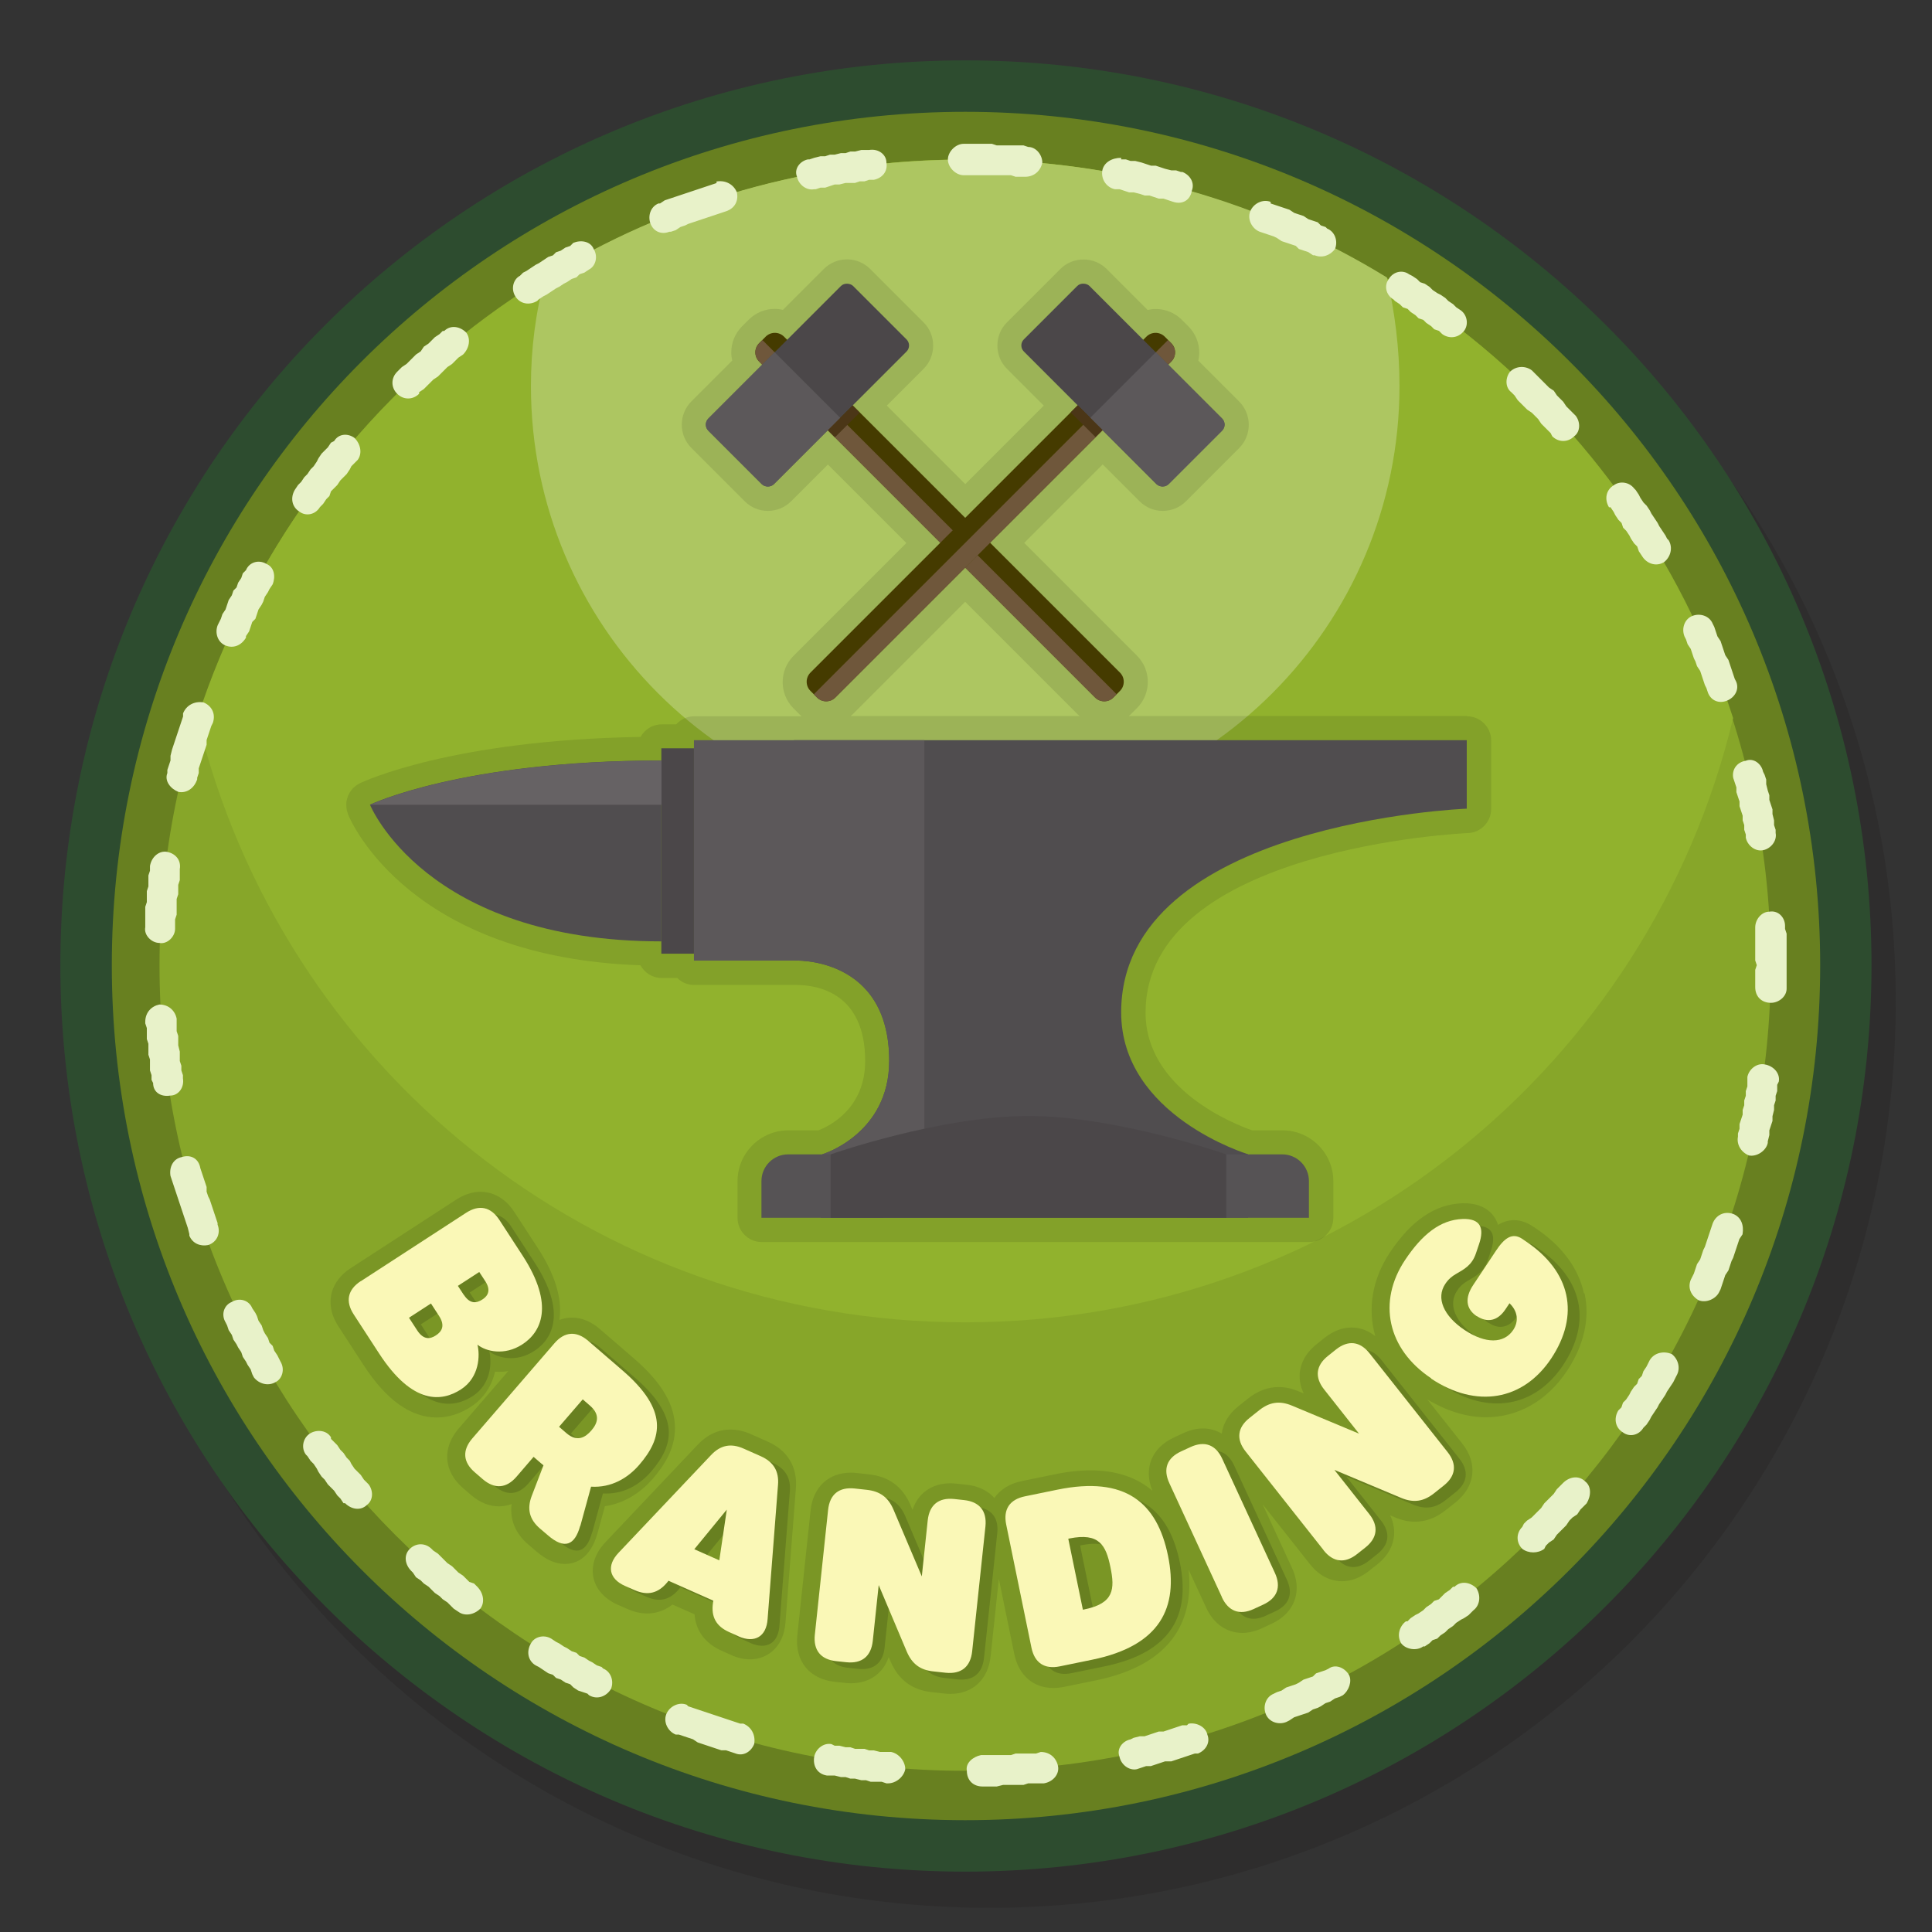 <?xml version="1.0" encoding="UTF-8"?><svg xmlns="http://www.w3.org/2000/svg" viewBox="0 0 160 160"><rect x="0" y="0" width="160" height="160" fill="#333333" stroke="none"/><defs><style>.uuid-f7d00db3-42ea-45b7-9088-1aef7e0f92eb{fill:none;}.uuid-5f0dcf49-b54d-4463-bd94-f7a2d7aa5eb9,.uuid-8383fd14-ee8e-4dad-a596-ccf33a5c4094{fill:#688020;}.uuid-80c92f54-39ec-468d-a512-432cae9d386a{fill:#e8f2c9;}.uuid-9fbbd193-0a9f-4fad-94e9-668a0d6511fb{fill:#faf8b7;}.uuid-19de4887-9caf-421e-9b3f-fca71433b4b9{fill:#666264;}.uuid-087054b9-5b6e-4d9b-8163-b174e7e3030f{fill:#595558;}.uuid-cacdadff-42d9-4e51-b895-4f09e07bcae4{fill:#5f5c5e;}.uuid-45b568b4-6ae8-4ae1-83a8-13652aa7da82{fill:#534f51;}.uuid-0bc0a6cd-959f-4009-abe5-c844e83cd26f{fill:#4d4100;}.uuid-47e38404-134e-4447-98ca-a205b0324a38{fill:#533c1a;}.uuid-fb48b1be-b1c8-4ded-8b31-c75a03a945b1{fill:#7b6141;}.uuid-4477e298-7119-4b26-911b-645d11971f0e{opacity:.1;}.uuid-4477e298-7119-4b26-911b-645d11971f0e,.uuid-21a5ac22-efbb-47bf-87e4-bf8971fea882{mix-blend-mode:multiply;}.uuid-f008910e-4733-4b7b-9603-c91b844c494a{fill:#2d4c2f;}.uuid-f008910e-4733-4b7b-9603-c91b844c494a,.uuid-d9bbb221-f954-4d22-b4cc-47db6d532871,.uuid-0fea4245-200e-4496-bec7-3bfff0475366,.uuid-ae92b1a1-febf-4080-9f2e-855595992258,.uuid-8383fd14-ee8e-4dad-a596-ccf33a5c4094,.uuid-21a5ac22-efbb-47bf-87e4-bf8971fea882{fill-rule:evenodd;}.uuid-d9bbb221-f954-4d22-b4cc-47db6d532871{fill:#87a629;}.uuid-0fea4245-200e-4496-bec7-3bfff0475366{fill:#adc661;}.uuid-ae92b1a1-febf-4080-9f2e-855595992258{fill:#91b22d;}.uuid-21a5ac22-efbb-47bf-87e4-bf8971fea882{fill:#211f1f;opacity:.25;}.uuid-a353c7a8-93c6-431d-8fc6-4fbf640490c9{isolation:isolate;}</style></defs><g class="uuid-a353c7a8-93c6-431d-8fc6-4fbf640490c9"><g id="uuid-afb9ab59-e5f6-4032-84a1-d05485265c80"><rect class="uuid-f7d00db3-42ea-45b7-9088-1aef7e0f92eb" x="0" width="160" height="160"/></g><g id="uuid-c7626f72-b4ad-4af8-9ee3-04e255387529"><g><path class="uuid-21a5ac22-efbb-47bf-87e4-bf8971fea882" d="M81.94,8c41.44,0,75.06,33.49,75.06,74.93s-33.62,75.07-75.06,75.07S7,124.38,7,82.94,40.49,8,81.94,8h0Z"/><g><path class="uuid-f008910e-4733-4b7b-9603-c91b844c494a" d="M79.93,5c41.44,0,75.06,33.49,75.06,74.93s-33.62,75.07-75.06,75.07S5,121.38,5,79.93,38.49,5,79.93,5h0Z"/><path class="uuid-8383fd14-ee8e-4dad-a596-ccf33a5c4094" d="M79.94,9.26c39.09,0,70.8,31.59,70.8,70.68s-31.71,70.8-70.8,70.8S9.26,119.03,9.26,79.94,40.85,9.26,79.94,9.26h0Z"/><path class="uuid-d9bbb221-f954-4d22-b4cc-47db6d532871" d="M79.93,13.21c36.88,0,66.72,29.84,66.72,66.72s-29.84,66.72-66.72,66.72S13.21,116.82,13.21,79.93,43.05,13.21,79.93,13.21h0Z"/><g><path class="uuid-ae92b1a1-febf-4080-9f2e-855595992258" d="M79.93,13.21c29.71,0,55,19.42,63.6,46.26-6.91,28.8-32.71,50.04-63.6,50.04S23.25,88.28,16.34,59.47C25.07,32.63,50.22,13.21,79.93,13.21h0Z"/><path class="uuid-0fea4245-200e-4496-bec7-3bfff0475366" d="M79.93,13.21c12.77,0,24.76,3.52,34.93,9.77,.65,2.87,1.04,5.86,1.04,8.99,0,19.81-16.03,35.97-35.97,35.97S43.97,51.79,43.97,31.98c0-3.13,.39-6.13,1.17-8.99,10.03-6.26,22.02-9.77,34.8-9.77h0Z"/></g><path class="uuid-80c92f54-39ec-468d-a512-432cae9d386a" d="M79.8,14.51c-.65,0-1.3-.65-1.3-1.3s.65-1.3,1.3-1.3h2.35l.39,.13h2.22l.39,.13c.65,0,1.17,.65,1.17,1.3-.13,.65-.65,1.17-1.43,1.17h-.78l-.39-.13h-3.91Zm-7.82-2.09c.78-.13,1.43,.39,1.43,1.04,.13,.78-.39,1.3-1.04,1.43h-.39l-.39,.13h-.39l-.39,.13h-.78l-.52,.13h-.39l-.39,.13-.39,.13h-.39l-.39,.13h-.13c-.65,.13-1.3-.39-1.43-1.04-.26-.65,.26-1.3,.91-1.43h.13l.39-.13,.52-.13h.39l.39-.13h.39l.52-.13h.39l.39-.13h.39l.52-.13h.65Zm-12.64,2.61c.78-.13,1.43,.26,1.69,.91,.13,.65-.13,1.3-.91,1.56h0l-.39,.13-.39,.13-.39,.13-.39,.13-.39,.13-.39,.13-.39,.13-.39,.13-.26,.13-.39,.13-.39,.26-.39,.13h-.13c-.65,.26-1.3,0-1.56-.65-.26-.65,0-1.43,.65-1.69h.13l.39-.26,.39-.13,.39-.13,.39-.13,.39-.13,.39-.13,.39-.13,.39-.13,.39-.13,.39-.13,.39-.13,.39-.13v-.13Zm-11.86,5.08c.65-.26,1.43-.13,1.69,.52,.39,.65,.13,1.43-.39,1.69l-.39,.26-.39,.13-.26,.26-.39,.13-.39,.26-.26,.13-.39,.26-.26,.13-.39,.26-.39,.26-.26,.13-.39,.26-.13,.13c-.65,.39-1.43,.26-1.82-.39-.39-.65-.13-1.43,.39-1.69l.26-.26,.26-.13,.39-.26,.39-.26,.26-.13,.39-.26,.39-.26,.39-.13,.26-.26,.39-.13,.39-.26,.39-.13,.26-.26Zm-10.69,7.3c.52-.52,1.3-.39,1.82,.13,.39,.52,.26,1.3-.26,1.82h0l-.39,.26-.26,.26-.26,.26-.39,.26-.26,.26-.26,.26-.26,.26-.39,.26-.26,.26-.26,.26-.26,.26-.39,.26v.13c-.52,.52-1.3,.52-1.82,0s-.52-1.3,0-1.82l.13-.13,.26-.26,.39-.26,.26-.26,.26-.26,.26-.26,.39-.26,.26-.39,.39-.26,.26-.26,.26-.26,.39-.26,.26-.26h.13Zm-9.12,9.12c.39-.65,1.17-.65,1.69-.26,.52,.52,.65,1.3,.26,1.82l-.26,.26-.26,.26-.13,.26-.26,.39-.26,.26-.26,.26-.26,.39-.26,.26-.26,.26-.13,.39-.26,.26-.26,.39-.26,.26h0c-.39,.65-1.17,.78-1.69,.39-.65-.39-.78-1.17-.39-1.82h0l.26-.39,.26-.26,.26-.39,.26-.26,.26-.39,.26-.26,.26-.39,.13-.26,.26-.39,.26-.26,.26-.26,.26-.39,.26-.13Zm-7.3,10.69c.26-.65,1.04-.91,1.69-.52,.65,.26,.78,1.04,.52,1.69l-.26,.39-.13,.26-.26,.39-.13,.39-.13,.26-.26,.39-.13,.39-.13,.39-.26,.26-.13,.39-.13,.39-.26,.39v.13c-.39,.65-1.04,.91-1.69,.65-.65-.26-.91-1.04-.65-1.69l.13-.26,.13-.26,.13-.39,.26-.39,.13-.39,.13-.39,.26-.39,.13-.39,.26-.26,.13-.39,.26-.39,.13-.39,.26-.26Zm-5.21,11.86c.26-.65,.91-1.04,1.69-.91,.65,.26,1.04,.91,.78,1.69l-.13,.26-.13,.39-.13,.39-.13,.39v.39l-.13,.39-.13,.39-.13,.39-.13,.39-.13,.39v.39l-.13,.39v.13c-.26,.78-.91,1.17-1.56,1.04-.65-.26-1.17-.91-.91-1.56v-.26l.13-.39,.13-.39v-.39l.13-.52,.13-.39,.13-.39,.13-.39,.13-.39,.13-.39,.13-.39,.13-.39v-.26Zm-2.74,12.64c.13-.78,.78-1.3,1.43-1.17s1.17,.65,1.04,1.43h0v.91l-.13,.39v.78l-.13,.39v1.3l-.13,.39v.78c0,.65-.65,1.3-1.3,1.17-.65,0-1.3-.65-1.17-1.3v-1.69l.13-.39v-.91l.13-.39v-.91l.13-.39v-.39h0Zm-.39,12.9c0-.78,.52-1.3,1.17-1.43,.78,0,1.3,.52,1.43,1.17v1.04l.13,.39v.78l.13,.52v.78l.13,.39v.39l.13,.39v.26c.13,.78-.39,1.43-1.04,1.43-.78,.13-1.43-.26-1.43-1.04l-.13-.26v-.39l-.13-.39v-.91l-.13-.39v-.91l-.13-.39v-.91l-.13-.39v-.13Zm2.09,12.77c-.13-.78,.26-1.43,.91-1.56,.78-.26,1.43,.13,1.56,.91h0l.13,.39,.13,.39,.13,.39,.13,.39v.39l.13,.39,.13,.26,.13,.39,.13,.39,.13,.39,.13,.39,.13,.39v.13c.26,.65,0,1.43-.78,1.69-.65,.13-1.3-.13-1.56-.78v-.13l-.13-.52-.13-.39-.13-.39-.13-.39-.13-.39-.13-.39-.13-.39-.13-.39-.13-.39-.13-.39-.13-.39-.13-.39h0Zm4.56,12.12c-.39-.65-.13-1.43,.52-1.69,.65-.39,1.43-.13,1.69,.52l.26,.39,.13,.26,.13,.39,.26,.39,.13,.39,.13,.26,.26,.39,.13,.39,.26,.26,.13,.39,.26,.39,.13,.26,.13,.26c.39,.65,.13,1.43-.39,1.69-.65,.39-1.43,.13-1.82-.39l-.13-.26-.13-.39-.26-.39-.13-.26-.26-.39-.13-.39-.26-.39-.13-.26-.26-.39-.13-.39-.26-.39-.13-.39-.13-.26Zm6.65,10.95c-.39-.52-.26-1.3,.26-1.69s1.43-.39,1.82,.26v.13l.26,.26,.26,.26,.26,.39,.26,.26,.26,.39,.26,.26,.13,.26,.26,.39,.26,.26,.26,.26,.26,.39,.26,.26,.13,.13c.39,.52,.39,1.3-.13,1.69-.52,.52-1.3,.39-1.82-.13h-.13l-.26-.39-.26-.26-.26-.39-.26-.26-.26-.26-.26-.39-.26-.26-.26-.39-.13-.26-.26-.39-.26-.26-.26-.39-.13-.13Zm8.73,9.64c-.52-.52-.65-1.3-.13-1.82s1.3-.52,1.82,0l.13,.13,.39,.26,.26,.26,.26,.26,.26,.26,.39,.26,.26,.26,.26,.26,.39,.26,.26,.26,.26,.26,.39,.13,.26,.26h0c.52,.52,.65,1.3,.26,1.82-.52,.52-1.3,.65-1.82,.26h0l-.39-.26-.26-.26-.26-.26-.39-.26-.26-.26-.39-.26-.26-.26-.26-.26-.39-.26-.26-.26-.39-.26-.26-.39-.13-.13Zm10.3,7.82c-.65-.39-.78-1.17-.39-1.82,.26-.52,1.04-.78,1.69-.39l.39,.26,.26,.13,.39,.26,.26,.13,.39,.26,.39,.13,.26,.26,.39,.13,.39,.26,.26,.13,.39,.26,.39,.13,.13,.13c.65,.26,.91,1.04,.65,1.69-.39,.65-1.17,.91-1.82,.52l-.13-.13-.39-.13-.39-.13-.39-.26-.26-.26-.39-.13-.39-.26-.39-.13-.26-.26-.39-.13-.39-.26-.39-.26-.26-.13Zm11.6,5.73c-.65-.26-1.04-1.04-.78-1.69,.26-.65,1.04-1.04,1.69-.78l.13,.13,.39,.13,.39,.13,.39,.13,.39,.13,.39,.13,.39,.13,.39,.13,.39,.13,.39,.13,.39,.13,.39,.13h.26c.65,.26,1.04,.91,.91,1.69-.26,.65-.91,1.04-1.56,.78l-.39-.13-.39-.13h-.39l-.39-.13-.39-.13-.39-.13-.39-.13-.39-.13-.39-.26-.39-.13-.39-.13-.39-.13h-.26Zm12.51,3.39c-.78-.13-1.17-.78-1.04-1.56,.13-.65,.78-1.17,1.43-1.04l.26,.13h.39l.52,.13h.39l.39,.13h.78l.39,.13h.39l.52,.13h.91c.65,.13,1.17,.78,1.17,1.43-.13,.65-.78,1.17-1.43,1.17h-.13l-.39-.13h-.91l-.39-.13h-.39l-.52-.13h-.39l-.39-.13h-.39l-.52-.13h-.65Zm12.9,.91c-.78,0-1.3-.52-1.3-1.3-.13-.65,.52-1.17,1.17-1.3h2.48l.39-.13h1.69l.39-.13h0c.78,0,1.3,.52,1.43,1.17s-.39,1.3-1.17,1.43h-1.3l-.39,.13h-1.69l-.52,.13h-1.17Zm12.77-1.43c-.65,.13-1.3-.39-1.43-1.04-.26-.65,.26-1.3,.91-1.43l.26-.13,.52-.13h.39l.39-.13,.39-.13,.39-.13h.39l.39-.13,.39-.13,.39-.13,.39-.13h.39l.13-.13c.65-.13,1.43,.26,1.56,.91,.26,.65-.13,1.3-.78,1.56h-.26l-.39,.13-.39,.13-.39,.13-.39,.13-.39,.13h-.52l-.39,.13-.39,.13-.39,.13h-.39l-.39,.13-.39,.13Zm12.38-3.91c-.65,.26-1.43,0-1.69-.65-.26-.65,0-1.43,.65-1.69l.26-.13,.39-.13,.39-.26,.39-.13,.39-.13,.26-.13,.39-.26,.39-.13,.39-.13,.26-.26,.39-.13,.39-.13,.26-.13c.52-.39,1.3-.13,1.69,.52,.26,.52,0,1.3-.52,1.69l-.26,.13-.39,.13-.39,.26-.39,.13-.39,.26-.26,.13-.39,.13-.39,.26-.39,.13-.39,.13-.39,.13-.39,.26-.26,.13Zm11.34-6.26c-.52,.39-1.43,.26-1.82-.26-.39-.65-.13-1.43,.39-1.82h.13l.26-.26,.39-.26,.26-.13,.39-.26,.26-.26,.39-.26,.26-.26,.39-.13,.26-.26,.26-.26,.39-.26,.26-.26h.13c.52-.52,1.3-.39,1.82,.13,.39,.65,.26,1.43-.26,1.82l-.13,.13-.26,.26-.39,.26-.26,.13-.39,.26-.26,.26-.39,.26-.26,.26-.39,.26-.26,.26-.39,.13-.26,.26-.39,.26h-.13Zm10.03-8.08c-.52,.39-1.3,.39-1.82,0-.52-.52-.52-1.3,0-1.82l.13-.26,.26-.26,.39-.26,.26-.26,.26-.26,.26-.26,.26-.39,.26-.26,.26-.26,.26-.26,.26-.39,.26-.26,.26-.26h0c.52-.52,1.3-.65,1.82-.13,.52,.39,.52,1.17,.13,1.82h0l-.26,.26-.26,.26-.26,.39-.39,.26-.26,.26-.26,.39-.26,.26-.26,.26-.26,.26-.26,.39-.39,.26-.26,.26-.13,.26Zm8.21-10.03c-.39,.65-1.17,.78-1.69,.39-.65-.39-.78-1.17-.39-1.82l.26-.26,.13-.39,.26-.26,.26-.39,.13-.26,.26-.39,.26-.26,.13-.39,.26-.26,.13-.39,.26-.39,.13-.26,.13-.26c.39-.65,1.17-.78,1.82-.52,.52,.39,.78,1.17,.39,1.82l-.13,.26-.13,.26-.26,.39-.26,.39-.13,.26-.26,.39-.26,.39-.13,.26-.26,.39-.26,.39-.13,.26-.26,.39-.26,.26Zm6.26-11.21c-.26,.52-1.04,.91-1.69,.65-.65-.39-.91-1.04-.65-1.69l.13-.26,.13-.26,.13-.39,.13-.39,.26-.39,.13-.39,.13-.39,.13-.26,.13-.39,.13-.39,.13-.39,.13-.39,.13-.39c.26-.65,.91-1.04,1.69-.78,.65,.26,.91,.91,.78,1.69l-.26,.39-.13,.39-.13,.39-.13,.39-.13,.39-.13,.26-.13,.39-.13,.39-.26,.39-.13,.39-.13,.39-.13,.39-.13,.26Zm4.04-12.38c-.13,.65-.91,1.17-1.56,1.04-.65-.26-1.04-.91-.91-1.56v-.26l.13-.39v-.39l.13-.39,.13-.39v-.39l.13-.39v-.39l.13-.39v-.39l.13-.39v-.78c.13-.65,.78-1.17,1.43-1.04,.78,.13,1.3,.78,1.17,1.43l-.13,.26v.52l-.13,.39v.39l-.13,.39v.39l-.13,.52v.39l-.13,.39-.13,.39v.39l-.13,.52v.13Zm1.56-12.77c0,.65-.65,1.17-1.3,1.17-.78,0-1.3-.52-1.3-1.3v-1.43l.13-.39-.13-.39v-2.74c0-.65,.52-1.3,1.17-1.3,.78-.13,1.3,.52,1.3,1.17v.26l.13,.39v4.56Zm-.91-12.9c.13,.65-.39,1.3-1.04,1.43-.65,.13-1.3-.39-1.43-1.04v-.26l-.13-.39v-.39l-.13-.39v-.39l-.13-.39-.13-.39v-.39l-.13-.39-.13-.39v-.39l-.13-.39-.13-.39c-.13-.65,.26-1.3,1.04-1.43,.65-.26,1.3,.26,1.43,.91l.13,.26,.13,.39v.39l.13,.52,.13,.39v.39l.13,.39,.13,.39v.39l.13,.52v.39l.13,.39v.26Zm-3.26-12.51c.26,.65-.13,1.3-.78,1.56-.65,.26-1.3,0-1.56-.65l-.13-.39-.13-.26-.13-.39-.13-.39-.13-.39-.26-.39-.13-.39-.13-.26-.13-.39-.13-.39-.26-.39-.13-.39-.13-.26c-.26-.65,0-1.43,.65-1.69,.65-.26,1.43,0,1.69,.65l.13,.26,.13,.39,.13,.39,.26,.39,.13,.39,.13,.39,.13,.39,.26,.39,.13,.39,.13,.39,.13,.39,.13,.39,.13,.26Zm-5.6-11.73c.39,.65,.13,1.43-.39,1.82-.65,.39-1.43,.13-1.82-.52h0l-.26-.39-.13-.39-.26-.26-.26-.39-.13-.26-.26-.39-.26-.26-.13-.39-.26-.26-.26-.39-.13-.26-.26-.39h-.13c-.39-.65-.26-1.43,.39-1.82,.52-.39,1.3-.26,1.69,.26l.13,.13,.26,.39,.13,.26,.26,.39,.26,.26,.26,.39,.13,.26,.26,.39,.26,.39,.13,.26,.26,.39,.26,.39,.13,.26,.13,.13Zm-7.69-10.3c.39,.52,.39,1.3-.13,1.69-.52,.52-1.3,.52-1.82,0l-.13-.26-.26-.26-.26-.26-.26-.26-.26-.39-.26-.26-.26-.26-.39-.26-.26-.26-.26-.26-.26-.26-.26-.39-.26-.26h0c-.52-.39-.52-1.17-.13-1.69,.52-.52,1.3-.52,1.82-.13h0l.26,.26,.39,.39,.26,.26,.26,.26,.26,.26,.39,.26,.26,.39,.26,.26,.26,.26,.26,.39,.26,.26,.26,.26,.26,.26Zm-9.51-8.73c.52,.39,.65,1.17,.26,1.69-.52,.65-1.3,.65-1.82,.26l-.26-.26-.39-.13-.26-.26-.39-.26-.26-.26-.39-.13-.26-.26-.39-.26-.26-.26-.39-.13-.26-.26-.39-.26-.13-.13c-.65-.39-.78-1.17-.39-1.69,.39-.65,1.17-.78,1.69-.39l.26,.13,.39,.26,.26,.26,.39,.13,.39,.26,.26,.26,.39,.26,.26,.13,.39,.26,.26,.26,.39,.26,.26,.26,.39,.26Zm-11.08-6.78c.65,.26,.91,1.04,.65,1.69-.39,.52-1.04,.78-1.69,.52h-.13l-.39-.26-.39-.13-.39-.13-.26-.26-.39-.13-.39-.13-.39-.13-.39-.26-.26-.13-.39-.13-.39-.13-.39-.13h0c-.65-.26-1.04-1.04-.78-1.69,.26-.65,1.04-1.04,1.69-.78v.13l.39,.13,.39,.13,.39,.13,.39,.13,.39,.26,.39,.13,.39,.13,.39,.26,.39,.13,.39,.13,.26,.26,.39,.13,.13,.13Zm-11.99-4.69c.65,.26,1.04,.91,.78,1.56-.13,.78-.78,1.17-1.56,.91h0l-.39-.13-.39-.13h-.39l-.39-.13-.39-.13h-.39l-.39-.13-.52-.13h-.39l-.39-.13-.39-.13h-.39c-.65-.13-1.17-.78-1.04-1.56,.13-.65,.78-1.04,1.56-1.04v.13h.39l.39,.13h.39l.52,.13,.39,.13,.39,.13h.39l.39,.13,.39,.13,.52,.13h.39l.39,.13h.13Z"/></g><g class="uuid-4477e298-7119-4b26-911b-645d11971f0e"><path d="M50.09,124.74c1.49-.22,2.88-1.02,3.98-2.29,.86-1,1.99-2.56,1.81-4.61-.15-1.76-1.25-3.5-3.36-5.32l-2.84-2.45c-.73-.63-1.51-.95-2.32-.95-.29,0-.65,.05-1.04,.19,0-.04,.02-.08,.02-.12,.21-1.71-.39-3.67-1.8-5.83l-1.94-2.98c-.95-1.46-2.16-1.68-2.8-1.68h0c-.67,0-1.35,.22-2.02,.65l-8.73,5.67c-1.1,.72-1.49,1.58-1.61,2.18-.13,.6-.13,1.54,.59,2.65l2.1,3.23c1.86,2.86,3.89,4.31,6.04,4.31,.97,0,1.92-.3,2.83-.89,1.11-.72,1.74-1.8,2-2.9,.11,0,.22,.01,.34,.01,.25,0,.5-.02,.75-.06l-4.11,4.76c-1.38,1.61-1.24,3.54,.36,4.92l.66,.57c.73,.63,1.51,.95,2.32,.95,.3,0,.66-.05,1.05-.19-.16,1.26,.3,2.42,1.36,3.33l.68,.58c.82,.71,1.6,1.05,2.37,1.05s2.1-.34,2.72-2.6l.6-2.2Z"/><path d="M63.6,119.4l-1.41-.63c-.57-.25-1.14-.38-1.69-.38h0c-1.03,0-1.95,.43-2.74,1.28l-7.64,8.07c-.83,.89-1.17,1.91-.98,2.89,.2,.97,.91,1.77,2,2.26l.8,.35c.56,.25,1.12,.38,1.66,.38,.56,0,1.33-.14,2.09-.74l1.83,.81c.1,1.35,.87,2.41,2.25,3.02l.78,.35c.53,.24,1.06,.36,1.57,.36,1.35,0,2.78-.95,2.93-3.06l.86-11.08c.15-1.77-.67-3.15-2.31-3.88Z"/><path d="M131.17,107.09c-.45-2.07-1.84-3.93-4.01-5.38l-.26-.17c-.49-.32-.99-.49-1.51-.49s-.96,.16-1.33,.39c-.08-.26-.19-.49-.35-.71-.35-.49-1.07-1.08-2.45-1.08h-.16c-2.25,.08-4.21,1.41-5.99,4.07-1.49,2.24-1.86,4.7-1.21,6.94-.72-.58-1.44-.72-1.97-.72-.77,0-1.52,.29-2.23,.85l-.65,.52c-1.03,.82-1.33,1.71-1.4,2.32-.05,.44-.02,1.07,.32,1.77l-.39-.16c-.58-.25-1.14-.37-1.69-.37-.88,0-1.74,.32-2.53,.95l-.79,.63c-.82,.65-1.28,1.44-1.39,2.28-.46-.28-.99-.43-1.55-.43-.53,0-1.08,.13-1.64,.39l-.77,.36c-1.85,.85-2.53,2.57-1.78,4.41-1.31-1.12-3.02-1.69-5.13-1.69-.92,0-1.94,.11-3.02,.34l-2.68,.55c-1.01,.21-1.78,.7-2.26,1.4-.4-.45-1.11-.98-2.32-1.1l-.83-.09c-.17-.02-.34-.03-.49-.03-1.54,0-2.68,.82-3.14,2.2l-.17-.4c-.64-1.51-1.79-2.36-3.43-2.54l-1.01-.11c-.17-.02-.34-.03-.49-.03-1.86,0-3.14,1.2-3.34,3.13l-1.1,10.35c-.22,2.11,.99,3.61,3.1,3.84l.85,.09c.17,.02,.34,.03,.49,.03,1.53,0,2.66-.81,3.13-2.17l.16,.37c.64,1.51,1.79,2.37,3.43,2.54l1.01,.11c.17,.02,.34,.03,.5,.03,1.86,0,3.14-1.2,3.34-3.13l.68-6.4,1.28,6.23c.36,1.76,1.57,2.81,3.23,2.81,.28,0,.58-.03,.89-.09l2.68-.55c3.11-.64,5.31-1.91,6.54-3.78,.96-1.46,1.32-3.27,1.09-5.39l1.46,3.16c.61,1.33,1.7,2.09,2.99,2.09,.53,0,1.08-.13,1.64-.39l.77-.36c1.19-.55,1.7-1.35,1.91-1.92,.21-.57,.35-1.51-.2-2.7l-2.44-5.29,3.92,4.96c.93,1.18,1.96,1.42,2.66,1.42,.77,0,1.52-.29,2.23-.85l.67-.53c1.03-.81,1.33-1.71,1.4-2.32,.05-.44,.02-1.05-.31-1.75l.37,.15c.58,.25,1.14,.37,1.69,.37,.88,0,1.74-.32,2.53-.95l.8-.63c1.66-1.32,1.89-3.24,.57-4.9l-2.89-3.65c1.58,.95,3.24,1.48,4.85,1.48,2.68,0,5.06-1.36,6.71-3.82,1.41-2.12,1.92-4.34,1.47-6.42Z"/></g><g><path class="uuid-5f0dcf49-b54d-4463-bd94-f7a2d7aa5eb9" d="M30.85,106.66l8.73-5.67c1.08-.7,2.04-.5,2.75,.58l1.94,2.98c2.66,4.1,1.53,6.33-.04,7.34-1.48,.96-3.01,.58-3.71,.02,.22,.88,.17,2.71-1.36,3.7-1.57,1.02-3.99,1.33-6.79-2.98l-2.1-3.23c-.7-1.08-.5-2.04,.58-2.75Zm4.67,4.05c.53,.82,1.08,.75,1.56,.43,.48-.31,.79-.79,.26-1.61l-.67-1.03-1.82,1.18,.67,1.03Zm3.88-2.92c.51,.78,1.06,.69,1.54,.37,.48-.31,.7-.79,.22-1.52l-.49-.75-1.77,1.15,.49,.75Z"/><path class="uuid-5f0dcf49-b54d-4463-bd94-f7a2d7aa5eb9" d="M49.03,126.92c-.45,1.63-1.3,1.97-2.66,.8l-.68-.58c-.87-.75-1.08-1.62-.68-2.68l.98-2.55c-.07-.06-.15-.12-.22-.18l-.6-.52-1.41,1.64c-.84,.98-1.82,1.05-2.8,.21l-.66-.57c-.98-.84-1.05-1.82-.21-2.8l6.8-7.88c.84-.98,1.82-1.05,2.8-.21l2.84,2.45c3.82,3.29,3.3,5.6,1.4,7.81-.97,1.13-2.34,1.92-4,1.82l-.89,3.25Zm-1.15-7.68c.9,.78,1.58,.36,2.08-.22,.48-.56,.78-1.27-.12-2.05l-.6-.52-1.96,2.27,.6,.52Z"/><path class="uuid-5f0dcf49-b54d-4463-bd94-f7a2d7aa5eb9" d="M62.14,136.06l-.78-.35c-1.07-.48-1.51-1.26-1.33-2.44l.02-.16-3.71-1.65-.1,.13c-.76,.92-1.63,1.12-2.7,.65l-.8-.35c-1.33-.59-1.54-1.68-.54-2.74l7.65-8.08c.79-.85,1.67-1.02,2.72-.55l1.42,.63c1.05,.47,1.52,1.24,1.42,2.39l-.86,11.09c-.1,1.46-1.07,2.02-2.4,1.44Zm-1.59-6.29l.62-4.2-2.69,3.28,2.07,.92Z"/><path class="uuid-5f0dcf49-b54d-4463-bd94-f7a2d7aa5eb9" d="M68.46,135.94l1.1-10.35c.14-1.29,.9-1.9,2.19-1.77l1.01,.11c1.09,.12,1.77,.61,2.21,1.63l2.35,5.54,.49-4.64c.14-1.28,.9-1.9,2.18-1.77l.83,.09c1.28,.14,1.9,.9,1.77,2.18l-1.1,10.35c-.14,1.28-.9,1.9-2.19,1.77l-1.01-.11c-1.09-.11-1.77-.61-2.21-1.63l-2.33-5.52-.49,4.62c-.14,1.28-.9,1.9-2.18,1.77l-.85-.09c-1.28-.14-1.9-.9-1.77-2.19Z"/><path class="uuid-5f0dcf49-b54d-4463-bd94-f7a2d7aa5eb9" d="M86.4,137.01l-2.09-10.19c-.26-1.26,.28-2.08,1.55-2.34l2.68-.55c5.66-1.16,8.27,1.08,9.17,5.47,.88,4.28-.62,7.45-6.28,8.61l-2.68,.55c-1.26,.26-2.09-.28-2.35-1.55Zm4.4-3.17c2.43-.5,2.52-1.67,2.14-3.5-.37-1.81-.92-2.87-3.39-2.37l-.1,.02,1.21,5.88,.14-.03Z"/><path class="uuid-5f0dcf49-b54d-4463-bd94-f7a2d7aa5eb9" d="M102.19,132.84l-4.36-9.45c-.54-1.17-.2-2.09,.97-2.63l.78-.36c1.17-.54,2.09-.2,2.63,.97l4.36,9.45c.54,1.17,.2,2.09-.97,2.63l-.78,.36c-1.17,.54-2.09,.2-2.64-.97Z"/><path class="uuid-5f0dcf49-b54d-4463-bd94-f7a2d7aa5eb9" d="M110.59,128.92l-6.45-8.16c-.8-1.01-.69-1.99,.33-2.79l.79-.63c.86-.68,1.69-.81,2.72-.38l5.55,2.32-2.89-3.66c-.8-1.01-.69-1.99,.33-2.79l.65-.52c1.01-.8,1.99-.69,2.79,.33l6.45,8.16c.8,1.01,.69,1.99-.33,2.79l-.79,.63c-.86,.68-1.69,.81-2.72,.38l-5.53-2.32,2.88,3.65c.8,1.01,.69,1.99-.33,2.79l-.67,.53c-1.01,.8-1.99,.69-2.79-.33Z"/><path class="uuid-5f0dcf49-b54d-4463-bd94-f7a2d7aa5eb9" d="M119.51,114.71c-3.65-2.43-4.46-6.36-2.17-9.8,1.4-2.1,2.91-3.34,4.78-3.4,1.44-.04,1.82,.71,1.34,2.11l-.25,.74c-.34,1.01-1,1.32-1.66,1.71-.31,.18-.61,.41-.88,.82-.78,1.17-.14,2.65,1.59,3.81,1.74,1.16,3.27,1.15,4.04,0,.48-.73,.37-1.56-.31-2.21l-.34,.51c-.63,.94-1.48,1.14-2.37,.55h-.02c-.88-.6-.99-1.5-.27-2.58l1.88-2.83c.69-1.04,1.34-1.54,2.18-.98l.26,.18c3.77,2.51,4.53,6.12,2.13,9.73-2.33,3.49-6.2,4.15-9.94,1.66Z"/></g><g><path class="uuid-9fbbd193-0a9f-4fad-94e9-668a0d6511fb" d="M29.87,106.11l8.73-5.67c1.08-.7,2.04-.5,2.75,.58l1.94,2.98c2.66,4.1,1.53,6.33-.04,7.34-1.48,.96-3.01,.58-3.71,.02,.22,.88,.17,2.71-1.36,3.7-1.57,1.02-3.99,1.33-6.79-2.98l-2.1-3.23c-.7-1.08-.5-2.04,.58-2.75Zm4.67,4.05c.53,.82,1.08,.75,1.56,.43,.48-.31,.79-.79,.26-1.61l-.67-1.03-1.82,1.18,.67,1.03Zm3.88-2.92c.51,.78,1.06,.69,1.54,.37,.48-.31,.7-.79,.22-1.52l-.49-.75-1.77,1.15,.49,.75Z"/><path class="uuid-9fbbd193-0a9f-4fad-94e9-668a0d6511fb" d="M48.05,126.36c-.45,1.63-1.3,1.97-2.66,.8l-.68-.58c-.87-.75-1.08-1.62-.68-2.68l.98-2.55c-.07-.06-.15-.12-.22-.18l-.6-.52-1.41,1.64c-.84,.98-1.82,1.05-2.8,.21l-.66-.57c-.98-.84-1.05-1.82-.21-2.8l6.8-7.88c.84-.98,1.82-1.05,2.8-.21l2.84,2.45c3.82,3.29,3.3,5.6,1.4,7.81-.97,1.13-2.34,1.92-4,1.82l-.89,3.25Zm-1.15-7.68c.9,.78,1.58,.36,2.08-.22,.48-.56,.78-1.27-.12-2.05l-.6-.52-1.96,2.27,.6,.52Z"/><path class="uuid-9fbbd193-0a9f-4fad-94e9-668a0d6511fb" d="M61.16,135.51l-.78-.35c-1.07-.48-1.51-1.26-1.33-2.44l.02-.16-3.71-1.65-.1,.13c-.76,.92-1.63,1.12-2.7,.65l-.8-.35c-1.33-.59-1.54-1.68-.54-2.74l7.65-8.08c.79-.85,1.67-1.02,2.72-.55l1.42,.63c1.05,.47,1.52,1.24,1.42,2.39l-.86,11.09c-.1,1.46-1.07,2.02-2.4,1.44Zm-1.59-6.29l.62-4.2-2.69,3.28,2.07,.92Z"/><path class="uuid-9fbbd193-0a9f-4fad-94e9-668a0d6511fb" d="M67.48,135.39l1.1-10.35c.14-1.29,.9-1.9,2.19-1.77l1.01,.11c1.09,.12,1.77,.61,2.21,1.63l2.35,5.54,.49-4.64c.14-1.28,.9-1.9,2.18-1.77l.83,.09c1.28,.14,1.9,.9,1.77,2.18l-1.1,10.35c-.14,1.28-.9,1.9-2.19,1.77l-1.01-.11c-1.09-.11-1.77-.61-2.21-1.63l-2.33-5.52-.49,4.62c-.14,1.28-.9,1.9-2.18,1.77l-.85-.09c-1.28-.14-1.9-.9-1.77-2.19Z"/><path class="uuid-9fbbd193-0a9f-4fad-94e9-668a0d6511fb" d="M85.42,136.45l-2.09-10.19c-.26-1.26,.28-2.08,1.55-2.34l2.68-.55c5.66-1.16,8.27,1.08,9.17,5.47,.88,4.28-.62,7.45-6.28,8.61l-2.68,.55c-1.26,.26-2.09-.28-2.35-1.55Zm4.4-3.17c2.43-.5,2.52-1.67,2.14-3.5-.37-1.81-.92-2.87-3.39-2.37l-.1,.02,1.21,5.88,.14-.03Z"/><path class="uuid-9fbbd193-0a9f-4fad-94e9-668a0d6511fb" d="M101.2,132.28l-4.36-9.45c-.54-1.17-.2-2.09,.97-2.63l.78-.36c1.17-.54,2.09-.2,2.63,.97l4.36,9.45c.54,1.17,.2,2.09-.97,2.63l-.78,.36c-1.17,.54-2.09,.2-2.64-.97Z"/><path class="uuid-9fbbd193-0a9f-4fad-94e9-668a0d6511fb" d="M109.61,128.37l-6.45-8.16c-.8-1.01-.69-1.99,.33-2.79l.79-.63c.86-.68,1.69-.81,2.72-.38l5.55,2.32-2.89-3.66c-.8-1.01-.69-1.99,.33-2.79l.65-.52c1.01-.8,1.99-.69,2.79,.33l6.45,8.16c.8,1.01,.69,1.99-.33,2.79l-.79,.63c-.86,.68-1.69,.81-2.72,.38l-5.53-2.32,2.88,3.65c.8,1.01,.69,1.99-.33,2.79l-.67,.53c-1.01,.8-1.99,.69-2.79-.33Z"/><path class="uuid-9fbbd193-0a9f-4fad-94e9-668a0d6511fb" d="M118.53,114.15c-3.65-2.43-4.46-6.36-2.17-9.8,1.4-2.1,2.91-3.34,4.78-3.4,1.44-.04,1.82,.71,1.34,2.11l-.25,.74c-.34,1.01-1,1.32-1.66,1.71-.31,.18-.61,.41-.88,.82-.78,1.17-.14,2.65,1.59,3.81,1.74,1.16,3.27,1.15,4.04,0,.48-.73,.37-1.56-.31-2.21l-.34,.51c-.63,.94-1.48,1.14-2.37,.55h-.02c-.88-.6-.99-1.5-.27-2.58l1.88-2.83c.69-1.04,1.34-1.54,2.18-.98l.26,.18c3.77,2.51,4.53,6.12,2.13,9.73-2.33,3.49-6.2,4.15-9.94,1.66Z"/></g><g><path class="uuid-087054b9-5b6e-4d9b-8163-b174e7e3030f" d="M54.77,62.98c-16.52,0-24.13,3.66-24.13,3.66,0,0,4.56,11.32,24.13,11.32v-14.98Z"/><rect class="uuid-45b568b4-6ae8-4ae1-83a8-13652aa7da82" x="54.77" y="61.97" width="2.7" height="17.01"/><path class="uuid-087054b9-5b6e-4d9b-8163-b174e7e3030f" d="M121.47,61.3h-55.71s0,18.25,0,18.25c0,0,7.88-.41,7.88,8.3,0,6.08-5.53,7.74-5.53,7.74l-.14,5.25h35.39s0-5.25,0-5.25c0,0-10.51-3.18-10.51-11.75,0-15.76,28.62-16.87,28.62-16.87v-5.67Z"/><path class="uuid-cacdadff-42d9-4e51-b895-4f09e07bcae4" d="M98.31,100.85h10.09s0-3.04,0-3.04c0-1.22-.99-2.21-2.21-2.21h-7.88s0,5.25,0,5.25Z"/><path class="uuid-19de4887-9caf-421e-9b3f-fca71433b4b9" d="M57.47,79.55v-18.25h19.08v39.54h-8.58s.14-5.25,.14-5.25c0,0,5.53-1.66,5.53-7.74,0-8.71-7.88-8.3-7.88-8.3h-8.29Z"/><path class="uuid-cacdadff-42d9-4e51-b895-4f09e07bcae4" d="M63.06,100.85h10.09s0-5.25,0-5.25h-7.88c-1.22,0-2.21,.99-2.21,2.21v3.04Z"/><path class="uuid-45b568b4-6ae8-4ae1-83a8-13652aa7da82" d="M85.18,100.85h-16.39v-5.25s9.06-3.18,16.39-3.18c7.33,0,16.38,3.18,16.38,3.18v5.25h-16.38Z"/><g><g><path class="uuid-0bc0a6cd-959f-4009-abe5-c844e83cd26f" d="M90.69,57.76c.42,.42,1.1,.42,1.52,0l.54-.54c.42-.42,.42-1.1,0-1.52l-27.82-27.82c-.42-.42-1.1-.42-1.52,0l-.54,.54c-.42,.42-.42,1.1,0,1.52l27.82,27.82Z"/><path class="uuid-fb48b1be-b1c8-4ded-8b31-c75a03a945b1" d="M62.87,28.43l.27-.27,29.34,29.34-.27,.27c-.42,.42-1.1,.42-1.52,0l-27.82-27.82c-.42-.42-.42-1.1,0-1.52Z"/><rect class="uuid-45b568b4-6ae8-4ae1-83a8-13652aa7da82" x="58.39" y="28.05" width="16.95" height="7.68" rx=".71" ry=".71" transform="translate(-2.96 56.62) rotate(-45)"/><path class="uuid-19de4887-9caf-421e-9b3f-fca71433b4b9" d="M58.66,34.66l5.49-5.49,5.43,5.43-5.49,5.49c-.28,.28-.73,.28-1.01,0l-4.42-4.42c-.28-.28-.28-.73,0-1.01Z"/><rect class="uuid-47e38404-134e-4447-98ca-a205b0324a38" x="68.42" y="34.48" width="2.9" height=".83" transform="translate(-4.21 59.62) rotate(-44.99)"/></g><g><path class="uuid-0bc0a6cd-959f-4009-abe5-c844e83cd26f" d="M69.18,57.76c-.42,.42-1.1,.42-1.52,0l-.54-.54c-.42-.42-.42-1.1,0-1.52l27.82-27.82c.42-.42,1.1-.42,1.52,0l.54,.54c.42,.42,.42,1.1,0,1.52l-27.82,27.82Z"/><path class="uuid-fb48b1be-b1c8-4ded-8b31-c75a03a945b1" d="M97,28.43l-.27-.27-29.34,29.34,.27,.27c.42,.42,1.1,.42,1.52,0l27.82-27.82c.42-.42,.42-1.1,0-1.52Z"/><rect class="uuid-45b568b4-6ae8-4ae1-83a8-13652aa7da82" x="89.16" y="23.41" width="7.68" height="16.95" rx=".71" ry=".71" transform="translate(4.69 75.1) rotate(-45)"/><path class="uuid-19de4887-9caf-421e-9b3f-fca71433b4b9" d="M101.21,34.66l-5.49-5.49-5.43,5.43,5.49,5.49c.28,.28,.73,.28,1.01,0l4.42-4.42c.28-.28,.28-.73,0-1.01Z"/><rect class="uuid-47e38404-134e-4447-98ca-a205b0324a38" x="89.58" y="33.44" width=".83" height="2.9" transform="translate(1.69 73.86) rotate(-45.01)"/></g></g><path class="uuid-4477e298-7119-4b26-911b-645d11971f0e" d="M121.47,59.3h-28s.1-.08,.15-.12l.27-.27,.27-.27c1.2-1.2,1.19-3.15,0-4.34l-9.34-9.34,6.5-6.5,3.05,3.05c.51,.51,1.2,.8,1.92,.8s1.41-.28,1.92-.79l4.42-4.42c1.05-1.06,1.05-2.78,0-3.84l-3.39-3.39c.18-.8,.04-1.65-.43-2.36-.11-.17-.24-.33-.39-.48l-.27-.27-.27-.27c-.58-.58-1.35-.9-2.17-.9-.23,0-.45,.03-.67,.08l-3.39-3.39c-.51-.51-1.19-.79-1.92-.79s-1.41,.28-1.92,.79l-4.42,4.42c-.51,.51-.79,1.19-.79,1.92s.28,1.41,.79,1.92l3.05,3.05-6.5,6.5-6.5-6.5,3.05-3.05c.51-.51,.79-1.19,.79-1.92s-.28-1.41-.79-1.92l-4.42-4.42c-.51-.51-1.2-.8-1.92-.8s-1.41,.28-1.92,.79l-3.39,3.39c-.22-.05-.44-.08-.67-.08-.82,0-1.59,.32-2.17,.9l-.27,.27-.27,.27c-.58,.58-.9,1.35-.9,2.17,0,.23,.03,.45,.08,.67l-3.39,3.39c-1.05,1.06-1.05,2.78,0,3.84l4.42,4.42c.51,.51,1.2,.8,1.92,.8s1.41-.28,1.92-.79l3.05-3.05,6.5,6.5-9.35,9.35c-1.19,1.2-1.19,3.14,0,4.34l.27,.27,.27,.27s.1,.08,.15,.12h-8.92c-.59,0-1.11,.26-1.48,.67h-1.21c-.75,0-1.4,.42-1.74,1.04-15.57,.25-22.94,3.68-23.25,3.84-.11,.05-.22,.12-.31,.19-.04,.03-.07,.06-.1,.08-.06,.05-.12,.1-.17,.15-.03,.04-.06,.07-.09,.11-.04,.05-.09,.11-.12,.16-.03,.04-.05,.09-.08,.13-.03,.06-.06,.12-.09,.18-.02,.05-.04,.09-.05,.14-.02,.06-.04,.13-.06,.2-.01,.05-.02,.1-.03,.14-.01,.07-.02,.14-.02,.21,0,.05,0,.1,0,.15,0,.07,.01,.15,.02,.22,0,.05,0,.09,.02,.13,0,.01,0,.03,0,.04,.02,.08,.05,.16,.08,.24,0,.02,0,.04,.02,.06,0,0,0,.01,0,.02,0,0,0,.01,0,.02,.32,.78,5.26,11.85,24.22,12.5,.34,.62,.99,1.05,1.75,1.05h1.29c.36,.36,.86,.58,1.4,.58,0,0,7.28,0,8.32,0,0,0,.02,0,.03,0,.04,0,.07,0,.11,0,1.72,0,5.71,.61,5.71,6.3,0,3.94-2.96,5.39-3.87,5.74h-2.49c-2.32,0-4.21,1.89-4.21,4.21v3.04c0,1.1,.9,2,2,2h45.34c1.1,0,2-.9,2-2v-3.04c0-2.32-1.89-4.21-4.21-4.21h-2.51c-1.42-.49-8.83-3.38-8.83-9.75,0-13.66,26.43-14.86,26.7-14.87,1.07-.04,1.92-.92,1.92-2v-5.67c0-1.1-.9-2-2-2Zm-51.03,0s.1-.08,.15-.12l9.34-9.34,9.34,9.34s.1,.08,.15,.12h-18.99Z"/><path class="uuid-19de4887-9caf-421e-9b3f-fca71433b4b9" d="M54.77,66.65H30.65s7.6-3.66,24.13-3.66v3.66Z"/></g></g></g></g></svg>